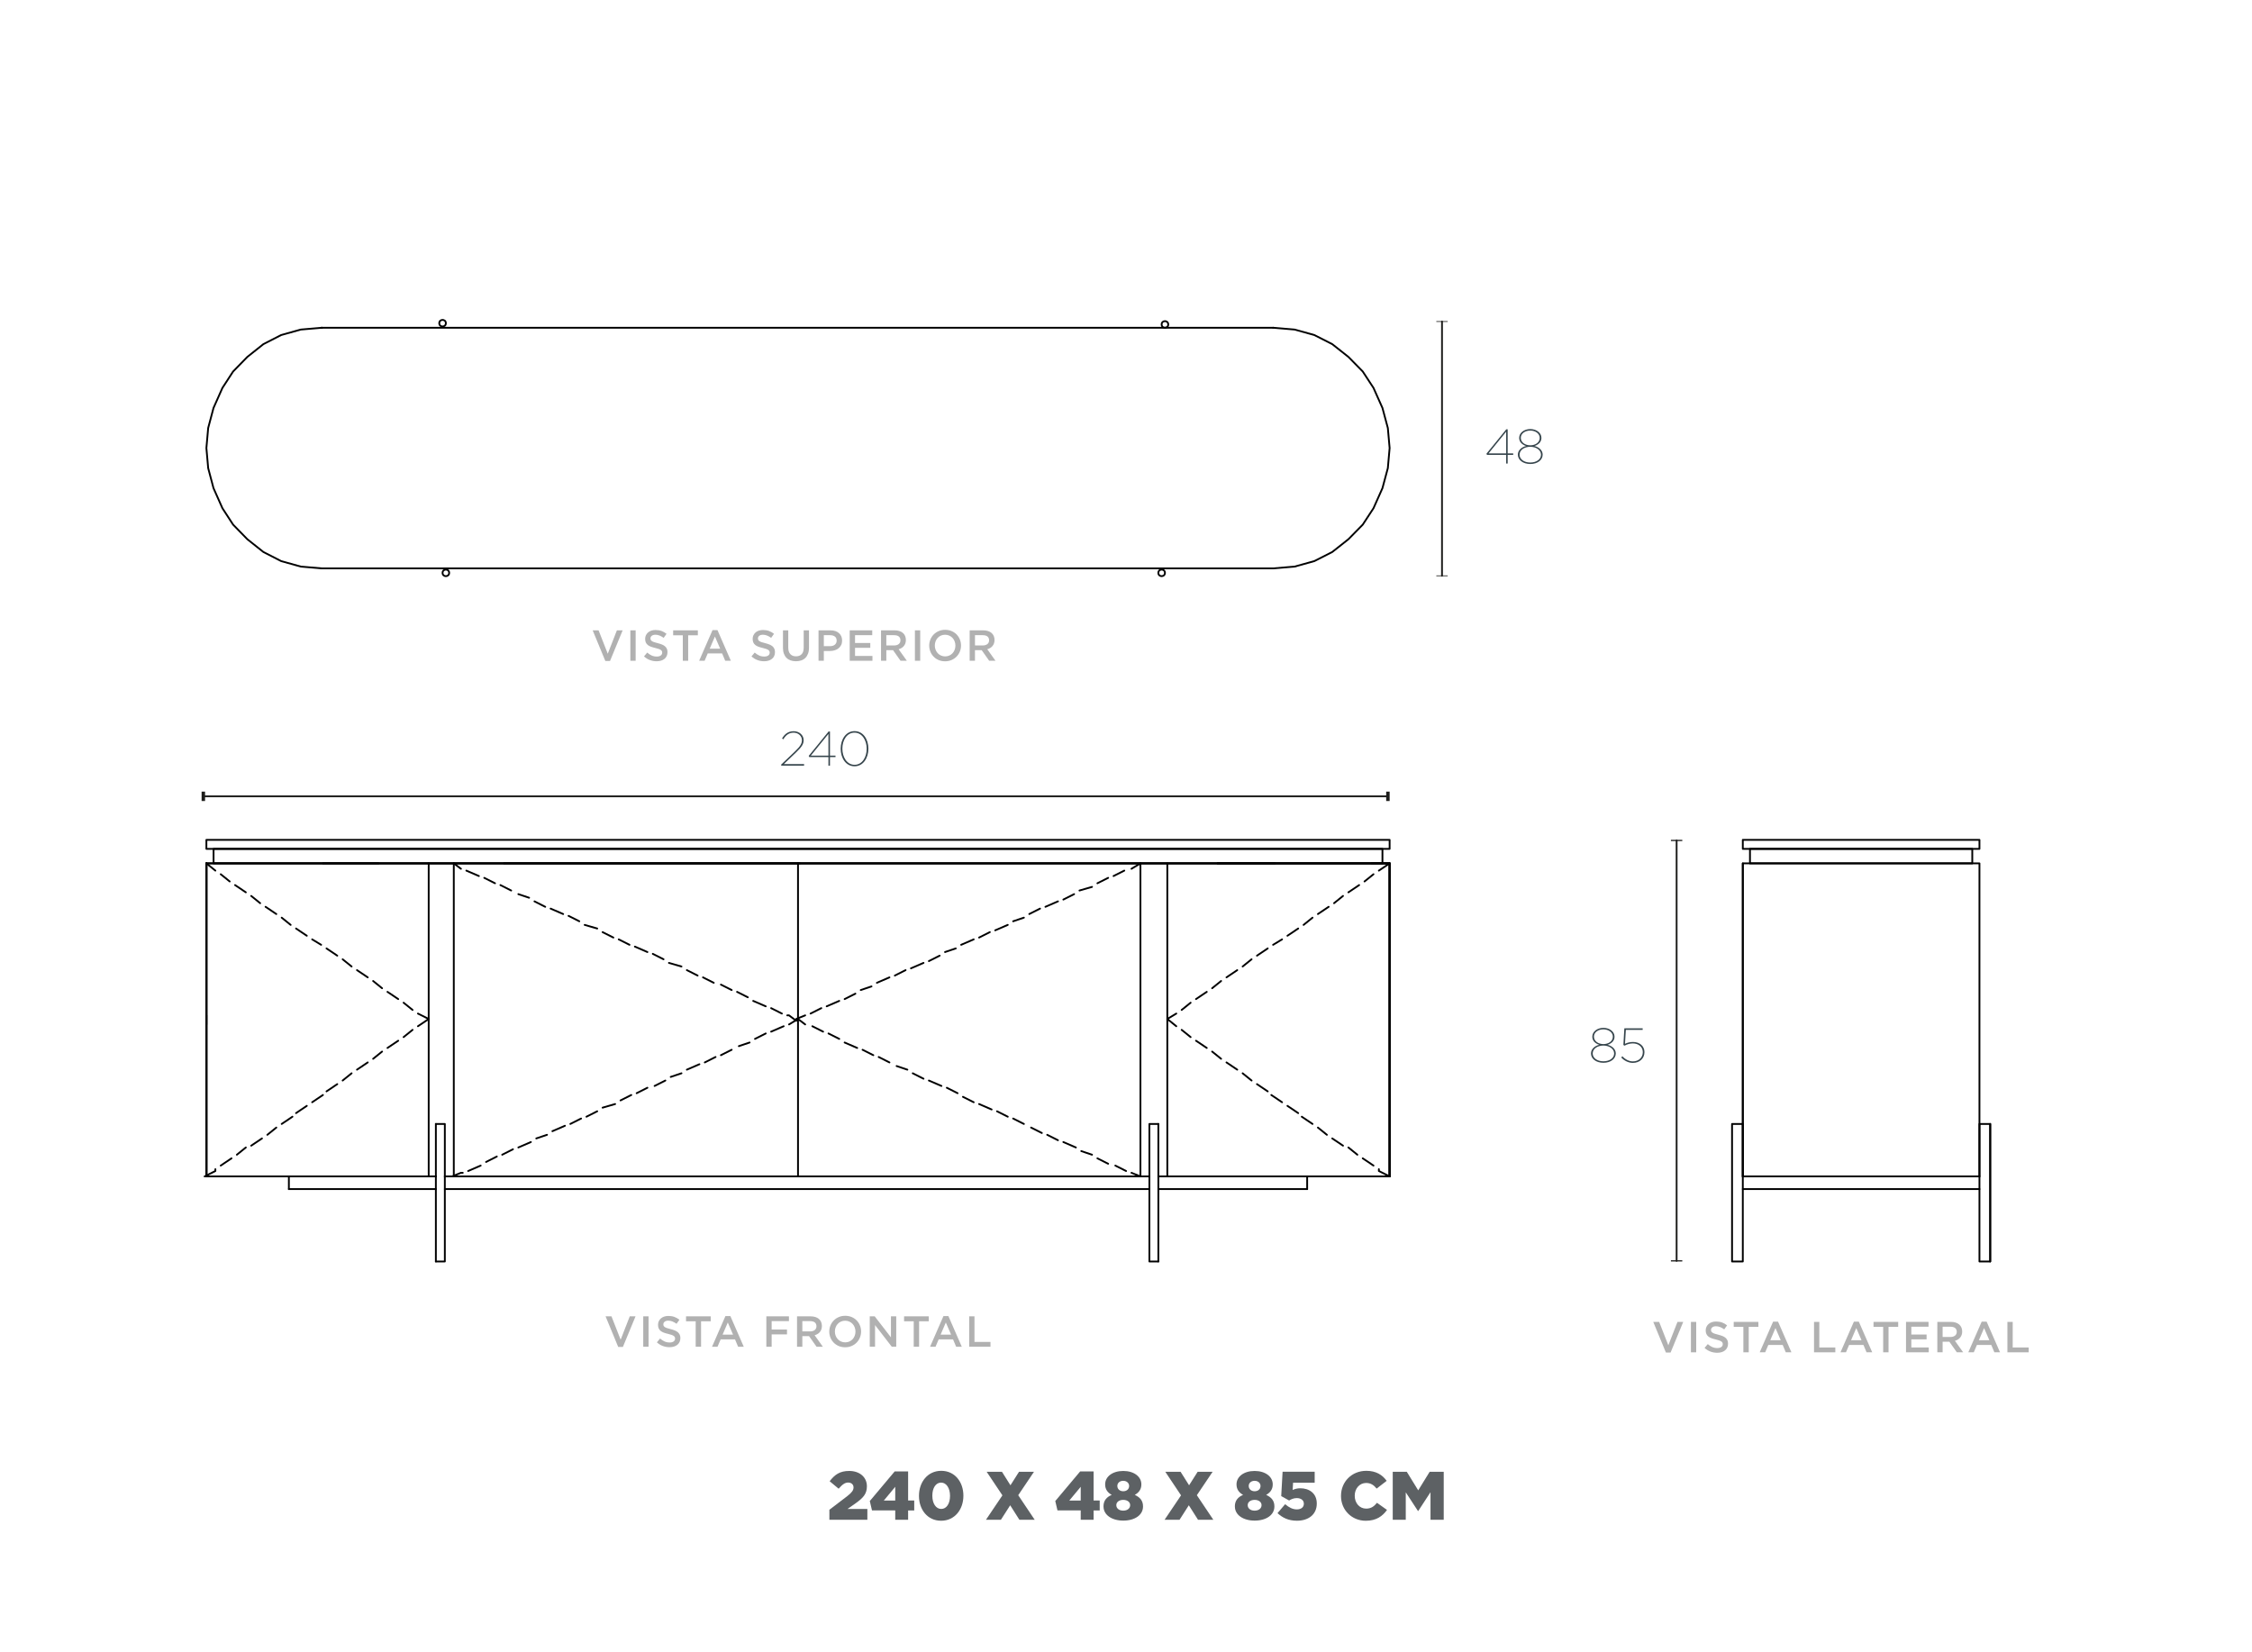<?xml version="1.0" encoding="UTF-8"?>
<svg id="bien" xmlns="http://www.w3.org/2000/svg" viewBox="0 0 1249.99 917.01">
  <defs>
    <style>
      .cls-1 {
        fill: #b1b1b1;
      }

      .cls-2 {
        stroke: #1d1d1b;
      }

      .cls-2, .cls-3 {
        fill: none;
        stroke-linecap: round;
        stroke-linejoin: round;
      }

      .cls-4 {
        fill: #36454c;
      }

      .cls-5 {
        isolation: isolate;
      }

      .cls-3 {
        stroke: #000;
      }

      .cls-6 {
        fill: #1d1d1b;
      }

      .cls-7 {
        fill: #5d6164;
      }
    </style>
  </defs>
  <g>
    <path class="cls-1" d="M342.4,349.89h3.21l-7.02,17.01h-2.6l-7.02-17.01h3.28l5.09,12.98,5.07-12.98Z"/>
    <path class="cls-1" d="M352.82,349.89v16.89h-2.94v-16.89h2.94Z"/>
    <path class="cls-1" d="M361.22,355.18c.11.24.32.47.62.68s.71.4,1.23.58c.52.18,1.19.36,1.99.56.89.22,1.67.47,2.36.75.69.27,1.25.61,1.7,1,.45.39.79.85,1.03,1.38.23.52.35,1.14.35,1.85,0,.8-.15,1.52-.44,2.15s-.71,1.16-1.23,1.59c-.53.43-1.16.76-1.9.99-.74.22-1.55.34-2.43.34-1.3,0-2.55-.22-3.74-.66-1.19-.44-2.29-1.12-3.3-2.04l1.78-2.12c.82.71,1.65,1.25,2.48,1.63.84.38,1.79.57,2.85.57.92,0,1.64-.19,2.18-.58.54-.39.81-.91.81-1.57,0-.31-.05-.58-.16-.82s-.3-.46-.58-.66c-.28-.2-.67-.39-1.16-.57s-1.13-.36-1.92-.55c-.9-.21-1.7-.44-2.41-.7-.7-.26-1.29-.58-1.77-.96-.48-.39-.84-.85-1.09-1.4-.25-.55-.37-1.21-.37-2,0-.74.14-1.41.43-2.01.29-.6.68-1.12,1.19-1.56.5-.43,1.11-.77,1.81-1,.71-.23,1.48-.35,2.31-.35,1.24,0,2.35.18,3.34.54.99.36,1.92.89,2.79,1.58l-1.59,2.24c-.77-.56-1.54-.99-2.29-1.29-.76-.3-1.52-.45-2.29-.45-.87,0-1.54.2-2.03.59s-.72.87-.72,1.44c0,.34.06.63.17.87Z"/>
    <path class="cls-1" d="M381.99,366.78h-2.99v-14.14h-5.36v-2.75h13.7v2.75h-5.36v14.14Z"/>
    <path class="cls-1" d="M405.67,366.78h-3.14l-1.71-4.08h-7.98l-1.74,4.08h-3.04l7.43-17.01h2.75l7.43,17.01ZM396.82,353.32l-2.89,6.75h5.81l-2.92-6.75Z"/>
    <path class="cls-1" d="M420.87,355.18c.11.24.32.47.62.68s.71.4,1.23.58c.52.18,1.19.36,1.99.56.89.22,1.67.47,2.36.75.69.27,1.25.61,1.71,1,.45.39.79.85,1.03,1.38s.35,1.14.35,1.85c0,.8-.15,1.52-.44,2.15s-.71,1.16-1.23,1.59c-.53.43-1.16.76-1.9.99-.74.22-1.55.34-2.43.34-1.3,0-2.55-.22-3.74-.66-1.19-.44-2.29-1.12-3.3-2.04l1.79-2.12c.82.71,1.65,1.25,2.48,1.63.84.38,1.78.57,2.85.57.92,0,1.64-.19,2.18-.58.54-.39.81-.91.81-1.57,0-.31-.05-.58-.16-.82-.1-.24-.3-.46-.58-.66-.28-.2-.67-.39-1.16-.57-.49-.18-1.13-.36-1.92-.55-.9-.21-1.7-.44-2.41-.7-.7-.26-1.29-.58-1.77-.96-.48-.39-.84-.85-1.09-1.4s-.37-1.21-.37-2c0-.74.14-1.41.43-2.01s.68-1.12,1.18-1.56c.5-.43,1.11-.77,1.81-1,.71-.23,1.48-.35,2.31-.35,1.24,0,2.35.18,3.34.54s1.92.89,2.79,1.58l-1.59,2.24c-.77-.56-1.54-.99-2.29-1.29s-1.52-.45-2.29-.45c-.87,0-1.54.2-2.03.59s-.72.87-.72,1.44c0,.34.06.63.17.87Z"/>
    <path class="cls-1" d="M449.05,359.47c0,1.25-.17,2.36-.52,3.3-.35.95-.83,1.74-1.46,2.38-.63.64-1.39,1.11-2.28,1.42-.89.31-1.89.47-3,.47s-2.08-.16-2.97-.47c-.88-.31-1.64-.78-2.27-1.41-.63-.63-1.11-1.4-1.45-2.33-.34-.92-.51-2-.51-3.22v-9.72h2.94v9.6c0,1.58.38,2.77,1.14,3.59.76.82,1.81,1.23,3.15,1.23s2.37-.39,3.13-1.18c.76-.79,1.14-1.96,1.14-3.52v-9.72h2.94v9.58Z"/>
    <path class="cls-1" d="M466.87,358.07c-.35.72-.84,1.33-1.45,1.81-.61.48-1.33.85-2.15,1.1-.82.25-1.7.37-2.64.37h-3.36v5.43h-2.94v-16.89h6.66c.98,0,1.87.13,2.67.4s1.47.65,2.03,1.15c.56.5.98,1.09,1.28,1.78.3.69.45,1.47.45,2.34,0,.95-.18,1.79-.53,2.51ZM463.39,353.33c-.66-.51-1.55-.76-2.66-.76h-3.46v6.1h3.46c1.13,0,2.02-.28,2.68-.84s.98-1.3.98-2.22c0-1.02-.33-1.78-.99-2.29Z"/>
    <path class="cls-1" d="M484.14,352.57h-9.55v4.34h8.47v2.68h-8.47v4.51h9.67v2.68h-12.62v-16.89h12.5v2.68Z"/>
    <path class="cls-1" d="M499.85,366.78l-4.16-5.89h-3.73v5.89h-2.94v-16.89h7.53c.96,0,1.84.12,2.62.37.78.25,1.44.6,1.98,1.06.54.46.95,1.02,1.24,1.69.29.67.43,1.41.43,2.23,0,.71-.1,1.34-.3,1.89-.2.56-.48,1.05-.83,1.47-.35.43-.78.79-1.27,1.09-.49.3-1.03.53-1.63.69l4.56,6.39h-3.5ZM498.88,353.29c-.61-.48-1.48-.71-2.59-.71h-4.33v5.69h4.36c1.06,0,1.91-.26,2.54-.77.63-.52.94-1.21.94-2.08,0-.94-.31-1.64-.92-2.12Z"/>
    <path class="cls-1" d="M510.77,349.89v16.89h-2.94v-16.89h2.94Z"/>
    <path class="cls-1" d="M532.77,361.69c-.43,1.06-1.05,1.99-1.83,2.79-.79.8-1.72,1.43-2.8,1.89-1.08.47-2.27.7-3.57.7s-2.49-.23-3.57-.69c-1.08-.46-2-1.08-2.77-1.87-.77-.79-1.38-1.71-1.81-2.77-.43-1.06-.65-2.19-.65-3.38s.22-2.32.65-3.38c.43-1.06,1.05-1.99,1.83-2.79.79-.8,1.72-1.43,2.8-1.89,1.08-.47,2.27-.7,3.57-.7s2.49.23,3.57.69c1.08.46,2,1.08,2.77,1.87s1.38,1.71,1.81,2.77c.43,1.06.65,2.19.65,3.38s-.22,2.32-.65,3.38ZM529.89,356.03c-.28-.73-.68-1.37-1.18-1.92-.51-.55-1.11-.98-1.82-1.3-.71-.32-1.48-.48-2.32-.48s-1.6.16-2.3.47c-.7.31-1.3.74-1.8,1.28-.5.54-.89,1.17-1.17,1.91-.28.73-.42,1.51-.42,2.33s.14,1.6.42,2.33c.28.73.68,1.37,1.18,1.92.51.55,1.11.98,1.82,1.3.71.32,1.48.48,2.31.48s1.61-.16,2.3-.47c.7-.31,1.3-.74,1.8-1.28.5-.54.89-1.17,1.17-1.91.28-.73.42-1.51.42-2.33s-.14-1.6-.42-2.33Z"/>
    <path class="cls-1" d="M549.05,366.78l-4.16-5.89h-3.73v5.89h-2.94v-16.89h7.53c.96,0,1.84.12,2.62.37.78.25,1.44.6,1.98,1.06.54.46.95,1.02,1.24,1.69.29.67.43,1.41.43,2.23,0,.71-.1,1.34-.3,1.89-.2.56-.48,1.05-.83,1.47-.35.43-.78.79-1.27,1.09-.49.3-1.03.53-1.63.69l4.56,6.39h-3.5ZM548.09,353.29c-.61-.48-1.48-.71-2.59-.71h-4.33v5.69h4.36c1.06,0,1.91-.26,2.54-.77.63-.52.94-1.21.94-2.08,0-.94-.31-1.64-.92-2.12Z"/>
  </g>
  <g>
    <path class="cls-1" d="M931.08,733.76h3.21l-7.02,17.01h-2.6l-7.02-17.01h3.28l5.09,12.98,5.07-12.98Z"/>
    <path class="cls-1" d="M941.5,733.76v16.89h-2.94v-16.89h2.94Z"/>
    <path class="cls-1" d="M949.89,739.04c.11.24.32.47.62.68.3.21.71.4,1.23.58.52.18,1.19.36,1.99.56.89.23,1.67.47,2.36.75s1.25.61,1.7,1,.79.85,1.03,1.37c.23.52.35,1.14.35,1.85,0,.8-.15,1.52-.44,2.15s-.71,1.16-1.23,1.59c-.53.43-1.16.76-1.9.99-.74.22-1.55.34-2.43.34-1.3,0-2.55-.22-3.74-.66-1.19-.44-2.29-1.12-3.3-2.04l1.78-2.12c.82.71,1.65,1.25,2.48,1.63.84.38,1.79.57,2.85.57.92,0,1.64-.19,2.18-.58.54-.39.81-.91.81-1.57,0-.31-.05-.58-.16-.82-.1-.24-.3-.46-.58-.66-.28-.2-.67-.39-1.16-.57s-1.13-.36-1.92-.56c-.9-.21-1.7-.44-2.41-.7-.7-.26-1.29-.58-1.77-.96-.48-.39-.84-.85-1.09-1.4s-.37-1.21-.37-2c0-.74.14-1.41.43-2.01.29-.6.68-1.12,1.19-1.55.5-.43,1.11-.77,1.81-1,.71-.23,1.48-.35,2.31-.35,1.24,0,2.35.18,3.34.54.99.36,1.92.89,2.79,1.58l-1.59,2.24c-.77-.56-1.54-.99-2.29-1.29-.76-.3-1.52-.45-2.29-.45-.87,0-1.54.2-2.03.59s-.72.87-.72,1.44c0,.34.06.63.17.87Z"/>
    <path class="cls-1" d="M970.66,750.64h-2.99v-14.14h-5.36v-2.75h13.7v2.75h-5.36v14.14Z"/>
    <path class="cls-1" d="M994.35,750.64h-3.14l-1.71-4.08h-7.98l-1.74,4.08h-3.04l7.43-17.01h2.75l7.43,17.01ZM985.49,737.18l-2.89,6.75h5.81l-2.92-6.75Z"/>
    <path class="cls-1" d="M1006.89,733.76h2.94v14.21h8.88v2.68h-11.82v-16.89Z"/>
    <path class="cls-1" d="M1039.19,750.64h-3.14l-1.71-4.08h-7.98l-1.74,4.08h-3.04l7.43-17.01h2.75l7.43,17.01ZM1030.34,737.18l-2.89,6.75h5.81l-2.92-6.75Z"/>
    <path class="cls-1" d="M1048.26,750.64h-2.99v-14.14h-5.36v-2.75h13.7v2.75h-5.36v14.14Z"/>
    <path class="cls-1" d="M1070.45,736.43h-9.55v4.34h8.47v2.68h-8.47v4.51h9.67v2.68h-12.62v-16.89h12.5v2.68Z"/>
    <path class="cls-1" d="M1086.16,750.64l-4.16-5.89h-3.73v5.89h-2.94v-16.89h7.53c.96,0,1.84.12,2.62.37.78.25,1.44.6,1.98,1.06.54.46.95,1.02,1.24,1.69.29.67.43,1.41.43,2.23,0,.71-.1,1.34-.3,1.89-.2.56-.48,1.05-.83,1.47-.35.43-.78.79-1.27,1.09-.49.3-1.03.53-1.63.69l4.56,6.39h-3.5ZM1085.19,737.15c-.61-.48-1.48-.71-2.59-.71h-4.33v5.69h4.36c1.06,0,1.91-.26,2.54-.78.63-.52.94-1.21.94-2.08,0-.94-.31-1.64-.92-2.12Z"/>
    <path class="cls-1" d="M1110.13,750.64h-3.14l-1.71-4.08h-7.98l-1.74,4.08h-3.04l7.43-17.01h2.75l7.43,17.01ZM1101.28,737.18l-2.89,6.75h5.81l-2.92-6.75Z"/>
    <path class="cls-1" d="M1114.23,733.76h2.94v14.21h8.88v2.68h-11.82v-16.89Z"/>
  </g>
  <g>
    <path class="cls-1" d="M349.55,730.66h3.21l-7.02,17.01h-2.6l-7.02-17.01h3.28l5.09,12.98,5.07-12.98Z"/>
    <path class="cls-1" d="M359.98,730.66v16.88h-2.94v-16.88h2.94Z"/>
    <path class="cls-1" d="M368.37,735.94c.11.24.32.47.62.68s.71.4,1.23.58,1.19.36,1.99.56c.89.22,1.67.47,2.36.75s1.25.61,1.7,1c.45.39.79.85,1.03,1.38.23.52.35,1.14.35,1.84,0,.81-.15,1.52-.44,2.15-.3.63-.71,1.16-1.23,1.59-.53.43-1.16.76-1.9.99-.74.22-1.55.34-2.43.34-1.3,0-2.55-.22-3.74-.66s-2.29-1.12-3.3-2.04l1.78-2.12c.82.71,1.65,1.25,2.48,1.63s1.79.57,2.85.57c.92,0,1.64-.19,2.18-.58s.81-.91.81-1.57c0-.31-.05-.58-.16-.82-.1-.24-.3-.46-.58-.66s-.67-.39-1.16-.57-1.13-.36-1.92-.55c-.9-.21-1.7-.44-2.41-.7-.7-.26-1.29-.58-1.77-.96-.48-.39-.84-.85-1.09-1.4s-.37-1.21-.37-2c0-.74.14-1.41.43-2.01.29-.6.68-1.12,1.19-1.56.5-.43,1.11-.77,1.81-1s1.48-.35,2.31-.35c1.24,0,2.35.18,3.34.54.99.36,1.92.89,2.79,1.58l-1.59,2.24c-.77-.56-1.54-.99-2.29-1.29-.76-.3-1.52-.45-2.29-.45-.87,0-1.54.2-2.03.59s-.72.87-.72,1.44c0,.34.06.63.17.87Z"/>
    <path class="cls-1" d="M389.14,747.55h-2.99v-14.13h-5.36v-2.75h13.7v2.75h-5.36v14.13Z"/>
    <path class="cls-1" d="M412.83,747.55h-3.14l-1.71-4.08h-7.98l-1.74,4.08h-3.04l7.43-17.01h2.75l7.43,17.01ZM403.97,734.09l-2.89,6.75h5.81l-2.92-6.75Z"/>
    <path class="cls-1" d="M437.91,733.34h-9.6v4.66h8.52v2.68h-8.52v6.87h-2.94v-16.88h12.54v2.68Z"/>
    <path class="cls-1" d="M453.23,747.55l-4.16-5.89h-3.73v5.89h-2.94v-16.88h7.53c.96,0,1.84.12,2.62.37s1.44.6,1.98,1.06c.54.46.95,1.02,1.24,1.69.29.67.43,1.41.43,2.23,0,.71-.1,1.34-.3,1.89s-.48,1.05-.83,1.47c-.35.43-.78.79-1.27,1.09-.49.3-1.03.53-1.63.69l4.56,6.39h-3.5ZM452.26,734.05c-.61-.48-1.48-.71-2.59-.71h-4.33v5.69h4.36c1.06,0,1.91-.26,2.54-.77.63-.52.94-1.21.94-2.08,0-.94-.31-1.64-.92-2.12Z"/>
    <path class="cls-1" d="M477.3,742.46c-.43,1.06-1.05,1.99-1.83,2.79-.79.8-1.72,1.43-2.8,1.89-1.08.47-2.27.7-3.57.7s-2.49-.23-3.57-.69-2-1.08-2.77-1.87c-.77-.79-1.38-1.71-1.81-2.77-.43-1.06-.65-2.19-.65-3.38s.22-2.32.65-3.38c.43-1.06,1.05-1.99,1.83-2.79.79-.8,1.72-1.43,2.8-1.89,1.08-.47,2.27-.7,3.57-.7s2.49.23,3.57.69c1.08.46,2,1.08,2.77,1.87s1.38,1.71,1.81,2.77c.43,1.06.65,2.19.65,3.38s-.22,2.32-.65,3.38ZM474.42,736.8c-.28-.73-.68-1.37-1.18-1.92-.51-.55-1.11-.98-1.82-1.3-.71-.32-1.48-.48-2.32-.48s-1.6.16-2.3.47-1.3.74-1.8,1.28c-.5.54-.89,1.17-1.17,1.91s-.42,1.51-.42,2.33.14,1.6.42,2.33c.28.73.68,1.37,1.18,1.92.51.55,1.11.98,1.82,1.3.71.32,1.48.48,2.31.48s1.61-.16,2.3-.47c.7-.31,1.3-.74,1.8-1.28.5-.54.89-1.17,1.17-1.91.28-.73.42-1.51.42-2.33s-.14-1.6-.42-2.33Z"/>
    <path class="cls-1" d="M494.53,730.66h2.94v16.88h-2.48l-9.29-12.01v12.01h-2.94v-16.88h2.74l9.03,11.68v-11.68Z"/>
    <path class="cls-1" d="M510.16,747.55h-2.99v-14.13h-5.36v-2.75h13.7v2.75h-5.36v14.13Z"/>
    <path class="cls-1" d="M533.85,747.55h-3.14l-1.71-4.08h-7.98l-1.74,4.08h-3.04l7.43-17.01h2.75l7.43,17.01ZM524.99,734.09l-2.89,6.75h5.81l-2.92-6.75Z"/>
    <path class="cls-1" d="M537.95,730.66h2.94v14.21h8.88v2.68h-11.82v-16.88Z"/>
  </g>
  <g>
    <line class="cls-2" x1="112.86" y1="442.02" x2="770.37" y2="442.02"/>
    <rect class="cls-6" x="111.9" y="439.41" width="1.92" height="5.22"/>
    <rect class="cls-6" x="769.41" y="439.41" width="1.92" height="5.22"/>
  </g>
  <g>
    <line class="cls-2" x1="930.62" y1="466.52" x2="930.62" y2="699.88"/>
    <rect class="cls-6" x="927.45" y="466.18" width="6.32" height=".68"/>
    <rect class="cls-6" x="927.45" y="699.54" width="6.32" height=".68"/>
  </g>
  <g>
    <line class="cls-2" x1="800.4" y1="178.47" x2="800.4" y2="319.61"/>
    <rect class="cls-6" x="797.24" y="178.26" width="6.32" height=".41"/>
    <rect class="cls-6" x="797.24" y="319.41" width="6.32" height=".41"/>
  </g>
  <circle class="cls-3" cx="245.65" cy="179.4" r="1.83"/>
  <circle class="cls-3" cx="247.48" cy="317.99" r="1.83"/>
  <circle class="cls-3" cx="644.78" cy="317.99" r="1.83"/>
  <circle class="cls-3" cx="646.61" cy="180.09" r="1.83"/>
  <g>
    <line class="cls-3" x1="178.25" y1="315.51" x2="178.25" y2="315.51"/>
    <polyline class="cls-3" points="178.81 181.92 166.95 182.93 156.07 185.97 146.19 191.03 137.29 198.11 129.39 206.21 123.46 215.32 118.51 226.45 115.55 237.58 114.56 248.71 115.55 259.85 118.51 270.98 123.46 282.11 129.39 291.22 137.29 299.32 146.19 306.4 156.07 311.46 166.95 314.5 178.81 315.51"/>
    <line class="cls-3" x1="178.25" y1="181.92" x2="706.64" y2="181.92"/>
    <polyline class="cls-3" points="706.64 315.51 718.58 314.5 729.53 311.46 739.48 306.4 748.44 299.32 756.4 291.22 762.37 282.11 767.34 270.98 770.33 259.85 771.32 248.71 770.33 237.58 767.34 226.45 762.37 215.32 756.4 206.21 748.44 198.11 739.48 191.03 729.53 185.97 718.58 182.93 706.64 181.92"/>
    <line class="cls-3" x1="178.25" y1="315.51" x2="706.64" y2="315.51"/>
    <line class="cls-3" x1="241.93" y1="315.51" x2="246.91" y2="315.51"/>
    <polygon class="cls-3" points="967.36 623.88 961.39 623.88 961.39 700.22 967.36 700.22 967.36 623.88 967.36 623.88"/>
    <polygon class="cls-3" points="1098.71 623.88 1104.68 623.88 1104.68 700.22 1098.71 700.22 1098.71 623.88 1098.71 623.88"/>
    <polygon class="cls-3" points="967.36 479.24 1098.71 479.24 1098.71 653.01 967.36 653.01 967.36 479.24 967.36 479.24"/>
    <line class="cls-3" x1="1104.68" y1="700.22" x2="1104.68" y2="623.88"/>
    <polygon class="cls-3" points="971.34 471.2 1094.73 471.2 1094.73 479.24 971.34 479.24 971.34 471.2 971.34 471.2"/>
    <polygon class="cls-3" points="967.36 466.18 1098.71 466.18 1098.71 471.2 967.36 471.2 967.36 466.18 967.36 466.18"/>
    <line class="cls-3" x1="967.36" y1="653.01" x2="1098.71" y2="653.01"/>
    <line class="cls-3" x1="967.36" y1="660.04" x2="1098.71" y2="660.04"/>
    <line class="cls-3" x1="967.36" y1="653.01" x2="967.36" y2="479.24"/>
    <line class="cls-3" x1="179.24" y1="479.24" x2="707.64" y2="479.24"/>
    <polygon class="cls-3" points="118.54 471.2 767.34 471.2 767.34 479.24 118.54 479.24 118.54 471.2 118.54 471.2"/>
    <polygon class="cls-3" points="114.56 466.18 771.32 466.18 771.32 471.2 114.56 471.2 114.56 466.18 114.56 466.18"/>
    <line class="cls-3" x1="443.94" y1="479.24" x2="279.75" y2="479.24"/>
    <line class="cls-3" x1="279.75" y1="653.01" x2="443.94" y2="653.01"/>
    <polyline class="cls-3" points="241.93 700.22 246.91 700.22 246.91 623.88 241.93 623.88"/>
    <line class="cls-3" x1="241.93" y1="700.22" x2="241.93" y2="623.88"/>
    <line class="cls-3" x1="160.34" y1="660.04" x2="241.93" y2="660.04"/>
    <line class="cls-3" x1="246.91" y1="660.04" x2="637.98" y2="660.04"/>
    <polyline class="cls-3" points="642.96 700.22 637.98 700.22 637.98 623.88 642.96 623.88"/>
    <line class="cls-3" x1="642.96" y1="700.22" x2="642.96" y2="623.88"/>
    <line class="cls-3" x1="179.24" y1="653.01" x2="241.93" y2="653.01"/>
    <line class="cls-3" x1="246.91" y1="653.01" x2="637.98" y2="653.01"/>
    <line class="cls-3" x1="642.96" y1="653.01" x2="675.79" y2="653.01"/>
    <polyline class="cls-3" points="210.09 653.01 114.56 653.01 114.56 479.24 210.09 479.24"/>
    <line class="cls-3" x1="114.56" y1="568.64" x2="114.56" y2="563.61"/>
    <line class="cls-3" x1="114.56" y1="653.01" x2="114.56" y2="479.24"/>
    <line class="cls-3" x1="114.56" y1="479.24" x2="114.56" y2="653.01"/>
    <line class="cls-3" x1="771.32" y1="479.24" x2="761.37" y2="479.24"/>
    <line class="cls-3" x1="771.32" y1="479.24" x2="675.79" y2="479.24"/>
    <polyline class="cls-3" points="675.79 479.24 771.32 479.24 771.32 653.01 675.79 653.01"/>
    <line class="cls-3" x1="771.32" y1="479.24" x2="771.32" y2="653.01"/>
    <polyline class="cls-3" points="241.93 653.01 114.56 653.01 114.56 479.24 771.32 479.24 771.32 653.01 642.96 653.01"/>
    <line class="cls-3" x1="637.98" y1="653.01" x2="246.91" y2="653.01"/>
    <line class="cls-3" x1="160.34" y1="653.01" x2="160.34" y2="660.04"/>
    <line class="cls-3" x1="725.55" y1="660.04" x2="642.96" y2="660.04"/>
    <line class="cls-3" x1="725.55" y1="660.04" x2="725.55" y2="653.01"/>
    <line class="cls-3" x1="251.88" y1="479.24" x2="251.88" y2="653.01"/>
    <line class="cls-3" x1="442.94" y1="479.24" x2="442.94" y2="653.01"/>
    <line class="cls-3" x1="633.01" y1="479.24" x2="633.01" y2="653.01"/>
    <line class="cls-3" x1="114.56" y1="479.24" x2="119.54" y2="483.26"/>
    <line class="cls-3" x1="122.52" y1="485.27" x2="127.5" y2="489.28"/>
    <line class="cls-3" x1="130.48" y1="491.29" x2="136.45" y2="495.31"/>
    <line class="cls-3" x1="139.44" y1="497.32" x2="144.41" y2="501.34"/>
    <line class="cls-3" x1="147.4" y1="503.35" x2="153.37" y2="507.36"/>
    <line class="cls-3" x1="156.36" y1="509.37" x2="161.33" y2="513.39"/>
    <line class="cls-3" x1="164.32" y1="515.4" x2="170.29" y2="519.42"/>
    <line class="cls-3" x1="173.27" y1="521.43" x2="178.25" y2="524.44"/>
    <line class="cls-3" x1="181.23" y1="526.45" x2="187.2" y2="530.47"/>
    <line class="cls-3" x1="190.19" y1="532.48" x2="195.16" y2="536.49"/>
    <line class="cls-3" x1="198.15" y1="538.5" x2="204.12" y2="542.52"/>
    <line class="cls-3" x1="207.11" y1="544.53" x2="212.08" y2="548.55"/>
    <line class="cls-3" x1="215.07" y1="550.56" x2="221.04" y2="554.57"/>
    <line class="cls-3" x1="224.02" y1="556.58" x2="229" y2="560.6"/>
    <polyline class="cls-3" points="231.98 562.61 237.95 565.62 231.98 569.64"/>
    <line class="cls-3" x1="229" y1="571.65" x2="224.02" y2="575.67"/>
    <line class="cls-3" x1="221.04" y1="577.68" x2="215.07" y2="581.69"/>
    <line class="cls-3" x1="212.08" y1="583.7" x2="207.11" y2="587.72"/>
    <line class="cls-3" x1="204.12" y1="589.73" x2="198.15" y2="593.75"/>
    <line class="cls-3" x1="195.16" y1="595.76" x2="190.19" y2="599.78"/>
    <line class="cls-3" x1="187.2" y1="601.78" x2="181.23" y2="605.8"/>
    <line class="cls-3" x1="179.24" y1="607.81" x2="173.27" y2="611.83"/>
    <line class="cls-3" x1="170.29" y1="613.84" x2="164.32" y2="617.86"/>
    <line class="cls-3" x1="162.33" y1="619.86" x2="156.36" y2="623.88"/>
    <line class="cls-3" x1="153.37" y1="625.89" x2="148.39" y2="629.91"/>
    <line class="cls-3" x1="145.41" y1="631.92" x2="139.44" y2="635.94"/>
    <line class="cls-3" x1="136.45" y1="636.94" x2="131.48" y2="640.96"/>
    <line class="cls-3" x1="128.49" y1="642.97" x2="122.52" y2="646.99"/>
    <polyline class="cls-3" points="119.54 648.99 119.54 650 113.57 653.01"/>
    <line class="cls-3" x1="771.32" y1="479.24" x2="765.35" y2="483.26"/>
    <line class="cls-3" x1="762.37" y1="485.27" x2="757.39" y2="489.28"/>
    <line class="cls-3" x1="754.41" y1="491.29" x2="748.44" y2="495.31"/>
    <line class="cls-3" x1="745.45" y1="497.32" x2="740.48" y2="501.34"/>
    <line class="cls-3" x1="737.49" y1="503.35" x2="731.52" y2="507.36"/>
    <line class="cls-3" x1="728.53" y1="509.37" x2="723.56" y2="513.39"/>
    <line class="cls-3" x1="720.57" y1="515.4" x2="714.6" y2="519.42"/>
    <line class="cls-3" x1="711.62" y1="521.43" x2="706.64" y2="524.44"/>
    <line class="cls-3" x1="703.66" y1="526.45" x2="697.69" y2="530.47"/>
    <line class="cls-3" x1="694.7" y1="532.48" x2="689.73" y2="536.49"/>
    <line class="cls-3" x1="686.74" y1="538.5" x2="680.77" y2="542.52"/>
    <line class="cls-3" x1="677.78" y1="544.53" x2="672.81" y2="548.55"/>
    <line class="cls-3" x1="669.82" y1="550.56" x2="663.85" y2="554.57"/>
    <line class="cls-3" x1="660.87" y1="556.58" x2="655.89" y2="560.6"/>
    <polyline class="cls-3" points="652.91 562.61 647.93 565.62 652.91 569.64"/>
    <line class="cls-3" x1="655.89" y1="571.65" x2="660.87" y2="575.67"/>
    <line class="cls-3" x1="663.85" y1="577.68" x2="669.82" y2="581.69"/>
    <line class="cls-3" x1="672.81" y1="583.7" x2="677.78" y2="587.72"/>
    <line class="cls-3" x1="680.77" y1="589.73" x2="686.74" y2="593.75"/>
    <line class="cls-3" x1="689.73" y1="595.76" x2="694.7" y2="599.78"/>
    <line class="cls-3" x1="697.69" y1="601.78" x2="703.66" y2="605.8"/>
    <line class="cls-3" x1="705.65" y1="607.81" x2="711.62" y2="611.83"/>
    <line class="cls-3" x1="714.6" y1="613.84" x2="720.57" y2="617.86"/>
    <line class="cls-3" x1="722.56" y1="619.86" x2="728.53" y2="623.88"/>
    <line class="cls-3" x1="731.52" y1="625.89" x2="736.5" y2="629.91"/>
    <line class="cls-3" x1="739.48" y1="631.92" x2="745.45" y2="635.94"/>
    <line class="cls-3" x1="748.44" y1="636.94" x2="753.41" y2="640.96"/>
    <line class="cls-3" x1="756.4" y1="642.97" x2="762.37" y2="646.99"/>
    <polyline class="cls-3" points="765.35 648.99 765.35 650 771.32 653.01"/>
    <line class="cls-3" x1="251.88" y1="479.24" x2="255.86" y2="482.25"/>
    <line class="cls-3" x1="258.85" y1="483.26" x2="265.82" y2="486.27"/>
    <line class="cls-3" x1="268.8" y1="487.28" x2="274.77" y2="490.29"/>
    <line class="cls-3" x1="277.76" y1="491.29" x2="283.73" y2="494.31"/>
    <line class="cls-3" x1="287.71" y1="496.32" x2="293.68" y2="498.32"/>
    <line class="cls-3" x1="296.66" y1="500.33" x2="302.63" y2="503.35"/>
    <line class="cls-3" x1="305.62" y1="504.35" x2="312.59" y2="507.36"/>
    <line class="cls-3" x1="315.57" y1="508.37" x2="321.54" y2="511.38"/>
    <line class="cls-3" x1="324.53" y1="513.39" x2="331.49" y2="515.4"/>
    <line class="cls-3" x1="334.48" y1="517.41" x2="340.45" y2="520.42"/>
    <line class="cls-3" x1="343.43" y1="521.43" x2="349.4" y2="524.44"/>
    <line class="cls-3" x1="352.39" y1="525.44" x2="359.35" y2="528.46"/>
    <line class="cls-3" x1="362.34" y1="529.46" x2="368.31" y2="532.48"/>
    <line class="cls-3" x1="371.3" y1="534.49" x2="378.26" y2="536.49"/>
    <line class="cls-3" x1="381.25" y1="538.5" x2="387.22" y2="541.52"/>
    <line class="cls-3" x1="390.2" y1="542.52" x2="396.17" y2="545.53"/>
    <line class="cls-3" x1="400.15" y1="546.54" x2="406.12" y2="549.55"/>
    <line class="cls-3" x1="409.11" y1="550.56" x2="415.08" y2="553.57"/>
    <line class="cls-3" x1="418.07" y1="555.58" x2="425.03" y2="558.59"/>
    <line class="cls-3" x1="428.02" y1="559.6" x2="433.99" y2="562.61"/>
    <polyline class="cls-3" points="436.97 563.61 437.97 563.61 441.95 566.63"/>
    <line class="cls-3" x1="442.94" y1="565.62" x2="437.97" y2="568.64"/>
    <line class="cls-3" x1="434.98" y1="569.64" x2="428.02" y2="572.65"/>
    <line class="cls-3" x1="425.03" y1="573.66" x2="419.06" y2="576.67"/>
    <line class="cls-3" x1="416.08" y1="578.68" x2="410.1" y2="580.69"/>
    <line class="cls-3" x1="406.12" y1="582.7" x2="400.15" y2="585.71"/>
    <line class="cls-3" x1="397.17" y1="586.72" x2="391.2" y2="589.73"/>
    <line class="cls-3" x1="388.21" y1="590.74" x2="381.25" y2="593.75"/>
    <line class="cls-3" x1="378.26" y1="595.76" x2="372.29" y2="597.77"/>
    <line class="cls-3" x1="369.31" y1="599.78" x2="363.34" y2="602.79"/>
    <line class="cls-3" x1="359.35" y1="603.79" x2="353.38" y2="606.81"/>
    <line class="cls-3" x1="350.4" y1="607.81" x2="344.43" y2="610.82"/>
    <line class="cls-3" x1="341.44" y1="612.83" x2="334.48" y2="614.84"/>
    <line class="cls-3" x1="331.49" y1="616.85" x2="325.52" y2="619.86"/>
    <line class="cls-3" x1="322.54" y1="620.87" x2="316.57" y2="623.88"/>
    <line class="cls-3" x1="313.58" y1="624.89" x2="306.61" y2="627.9"/>
    <line class="cls-3" x1="303.63" y1="629.91" x2="297.66" y2="631.92"/>
    <line class="cls-3" x1="294.67" y1="633.93" x2="287.71" y2="636.94"/>
    <line class="cls-3" x1="284.72" y1="637.94" x2="278.75" y2="640.96"/>
    <line class="cls-3" x1="275.77" y1="641.96" x2="269.8" y2="644.98"/>
    <line class="cls-3" x1="266.81" y1="646.99" x2="259.85" y2="650"/>
    <polyline class="cls-3" points="256.86 651 255.86 651 250.89 653.01"/>
    <line class="cls-3" x1="633.01" y1="479.24" x2="628.03" y2="482.25"/>
    <line class="cls-3" x1="624.05" y1="483.26" x2="618.08" y2="486.27"/>
    <line class="cls-3" x1="615.09" y1="487.28" x2="609.12" y2="490.29"/>
    <line class="cls-3" x1="606.14" y1="492.3" x2="599.17" y2="494.31"/>
    <line class="cls-3" x1="596.19" y1="496.32" x2="590.22" y2="499.33"/>
    <line class="cls-3" x1="587.23" y1="500.33" x2="580.27" y2="503.35"/>
    <line class="cls-3" x1="577.28" y1="504.35" x2="571.31" y2="507.36"/>
    <line class="cls-3" x1="568.32" y1="509.37" x2="562.35" y2="511.38"/>
    <line class="cls-3" x1="559.37" y1="513.39" x2="552.4" y2="516.4"/>
    <line class="cls-3" x1="549.42" y1="517.41" x2="543.45" y2="520.42"/>
    <line class="cls-3" x1="540.46" y1="521.43" x2="533.5" y2="524.44"/>
    <line class="cls-3" x1="530.51" y1="526.45" x2="524.54" y2="528.46"/>
    <line class="cls-3" x1="521.56" y1="530.47" x2="515.58" y2="533.48"/>
    <line class="cls-3" x1="512.6" y1="534.49" x2="505.63" y2="537.5"/>
    <line class="cls-3" x1="502.65" y1="538.5" x2="496.68" y2="541.52"/>
    <line class="cls-3" x1="493.69" y1="542.52" x2="486.73" y2="545.53"/>
    <line class="cls-3" x1="483.74" y1="547.54" x2="477.77" y2="549.55"/>
    <line class="cls-3" x1="474.79" y1="551.56" x2="468.82" y2="554.57"/>
    <line class="cls-3" x1="465.83" y1="555.58" x2="458.86" y2="558.59"/>
    <line class="cls-3" x1="455.88" y1="559.6" x2="449.91" y2="562.61"/>
    <line class="cls-3" x1="446.92" y1="563.61" x2="441.95" y2="565.62"/>
    <line class="cls-3" x1="442.94" y1="565.62" x2="446.92" y2="568.64"/>
    <line class="cls-3" x1="450.9" y1="569.64" x2="456.87" y2="572.65"/>
    <line class="cls-3" x1="459.86" y1="573.66" x2="465.83" y2="576.67"/>
    <line class="cls-3" x1="468.82" y1="578.68" x2="475.78" y2="581.69"/>
    <line class="cls-3" x1="478.77" y1="582.7" x2="484.74" y2="585.71"/>
    <line class="cls-3" x1="487.72" y1="586.72" x2="493.69" y2="589.73"/>
    <line class="cls-3" x1="497.67" y1="591.74" x2="503.64" y2="593.75"/>
    <line class="cls-3" x1="506.63" y1="595.76" x2="512.6" y2="598.77"/>
    <line class="cls-3" x1="515.58" y1="599.78" x2="522.55" y2="602.79"/>
    <line class="cls-3" x1="525.54" y1="603.79" x2="531.51" y2="606.81"/>
    <line class="cls-3" x1="534.49" y1="608.82" x2="540.46" y2="611.83"/>
    <line class="cls-3" x1="543.45" y1="612.83" x2="550.41" y2="615.85"/>
    <line class="cls-3" x1="553.4" y1="616.85" x2="559.37" y2="619.86"/>
    <line class="cls-3" x1="562.35" y1="620.87" x2="568.32" y2="623.88"/>
    <line class="cls-3" x1="572.31" y1="625.89" x2="578.28" y2="628.9"/>
    <line class="cls-3" x1="581.26" y1="629.91" x2="587.23" y2="632.92"/>
    <line class="cls-3" x1="590.22" y1="633.93" x2="597.18" y2="636.94"/>
    <line class="cls-3" x1="600.17" y1="638.95" x2="606.14" y2="640.96"/>
    <line class="cls-3" x1="609.12" y1="642.97" x2="615.09" y2="645.98"/>
    <line class="cls-3" x1="619.07" y1="646.99" x2="625.04" y2="650"/>
    <line class="cls-3" x1="628.03" y1="651" x2="633.01" y2="653.01"/>
    <line class="cls-3" x1="114.56" y1="653.01" x2="114.56" y2="479.24"/>
    <line class="cls-3" x1="237.95" y1="653.01" x2="237.95" y2="479.24"/>
    <line class="cls-3" x1="771.32" y1="479.24" x2="771.32" y2="653.01"/>
    <line class="cls-3" x1="647.93" y1="479.24" x2="647.93" y2="653.01"/>
  </g>
  <g class="cls-5">
    <path class="cls-4" d="M433.59,424.4l7.87-7.52c2.96-2.8,3.66-4.39,3.66-6.01,0-2.34-2-4.18-4.64-4.18s-4.38,1.48-5.68,3.69l-.72-.46c1.39-2.4,3.34-4.04,6.46-4.04s5.52,2.18,5.52,4.9v.05c0,2.02-.85,3.61-4,6.63l-6.99,6.68h11.24v.86h-12.7v-.62Z"/>
    <path class="cls-4" d="M459.83,420.23h-10.65l-.29-.65,11.02-13.55h.77v13.39h3.07v.81h-3.07v4.8h-.85v-4.8ZM459.83,419.42v-12.04l-9.77,12.04h9.77Z"/>
    <path class="cls-4" d="M466.63,415.62v-.05c0-5.15,2.88-9.73,7.69-9.73s7.69,4.53,7.69,9.73v.05c0,5.15-2.88,9.73-7.69,9.73s-7.69-4.53-7.69-9.73ZM481.07,415.65v-.05c0-4.63-2.54-8.92-6.78-8.92s-6.73,4.2-6.73,8.87v.05c0,4.63,2.54,8.92,6.78,8.92s6.72-4.23,6.72-8.87Z"/>
  </g>
  <g class="cls-5">
    <path class="cls-4" d="M883.1,584.76v-.05c0-2.34,2-4.15,4.59-4.77-2.21-.7-3.87-2.21-3.87-4.47v-.05c0-2.83,2.8-4.88,6.17-4.88s6.16,2.05,6.16,4.88v.05c0,2.26-1.65,3.77-3.87,4.47,2.59.65,4.56,2.45,4.56,4.77v.05c0,2.88-2.72,5.17-6.86,5.17s-6.89-2.29-6.89-5.17ZM895.94,584.81v-.05c0-2.56-2.7-4.39-5.98-4.39s-5.92,1.8-5.92,4.37v.05c0,2.32,2.27,4.31,5.95,4.31s5.95-1.97,5.95-4.29ZM895.22,575.46v-.05c0-2.32-2.32-4.04-5.26-4.04s-5.23,1.7-5.23,4.01v.05c0,2.48,2.4,4.12,5.26,4.12s5.23-1.62,5.23-4.1Z"/>
    <path class="cls-4" d="M899.86,586.97l.67-.65c1.44,1.62,3.55,2.83,5.82,2.83,3.23,0,5.5-2.16,5.5-5.09v-.05c0-2.86-2.35-4.82-5.5-4.82-1.57,0-3.12.4-4.64,1.24l-.64-.38.54-9.24h10.17v.86h-9.34l-.48,7.73c1.39-.67,2.8-1.02,4.51-1.02,3.58,0,6.3,2.26,6.3,5.6v.05c0,3.48-2.67,5.96-6.46,5.96-2.54,0-4.99-1.37-6.43-3.02Z"/>
  </g>
  <g class="cls-5">
    <path class="cls-4" d="M836,252.49h-10.65l-.29-.65,11.02-13.55h.77v13.39h3.07v.81h-3.07v4.8h-.85v-4.8ZM836,251.68v-12.05l-9.77,12.05h9.77Z"/>
    <path class="cls-4" d="M842.51,252.38v-.05c0-2.34,2-4.15,4.59-4.77-2.21-.7-3.87-2.21-3.87-4.47v-.05c0-2.83,2.8-4.88,6.17-4.88s6.17,2.05,6.17,4.88v.05c0,2.26-1.66,3.77-3.87,4.47,2.59.65,4.56,2.45,4.56,4.77v.05c0,2.88-2.72,5.17-6.86,5.17s-6.89-2.29-6.89-5.17ZM855.35,252.44v-.05c0-2.56-2.7-4.39-5.98-4.39s-5.92,1.81-5.92,4.37v.05c0,2.32,2.27,4.31,5.95,4.31s5.95-1.97,5.95-4.29ZM854.63,243.09v-.05c0-2.32-2.32-4.04-5.26-4.04s-5.23,1.7-5.23,4.01v.05c0,2.48,2.4,4.12,5.26,4.12s5.23-1.62,5.23-4.1Z"/>
  </g>
  <g class="cls-5">
    <path class="cls-7" d="M460.37,838.03l9.97-7.61c2.47-1.94,3.42-3.2,3.42-4.79s-1.18-2.7-2.97-2.7-3.2,1.03-5.29,3.42l-4.99-4.15c2.85-3.69,5.67-5.71,10.85-5.71,5.82,0,9.82,3.46,9.82,8.49v.08c0,4.26-2.21,6.47-6.17,9.32l-4.57,3.2h11v6.01h-21.08v-5.56Z"/>
    <path class="cls-7" d="M496.91,838.41h-12.9l-1.22-5.21,13.81-16.44h7.46v16.14h3.39v5.52h-3.39v5.18h-7.15v-5.18ZM496.91,832.94v-7.65l-6.36,7.65h6.36Z"/>
    <path class="cls-7" d="M510.08,830.35v-.08c0-7.54,4.79-13.85,12.37-13.85s12.29,6.24,12.29,13.78v.08c0,7.54-4.76,13.85-12.37,13.85s-12.29-6.24-12.29-13.78ZM527.32,830.35v-.08c0-4.22-2.02-7.31-4.95-7.31s-4.87,2.97-4.87,7.23v.08c0,4.26,1.98,7.31,4.95,7.31s4.87-3.01,4.87-7.23Z"/>
    <path class="cls-7" d="M556.4,830.04l-8.75-13.09h8.49l4.72,7.5,4.76-7.5h8.3l-8.75,13.01,9.13,13.62h-8.49l-5.1-8.03-5.14,8.03h-8.3l9.13-13.55Z"/>
    <path class="cls-7" d="M599.86,838.41h-12.9l-1.22-5.21,13.81-16.44h7.46v16.14h3.39v5.52h-3.39v5.18h-7.15v-5.18ZM599.86,832.94v-7.65l-6.36,7.65h6.36Z"/>
    <path class="cls-7" d="M612.5,836.25v-.08c0-3.23,1.71-5.18,4.57-6.39-2.05-1.14-3.65-2.89-3.65-5.78v-.08c0-4.26,4.07-7.42,10.05-7.42s10.05,3.16,10.05,7.42v.08c0,2.89-1.6,4.64-3.65,5.78,2.7,1.26,4.57,3.04,4.57,6.36v.08c0,4.76-4.57,7.84-10.96,7.84s-10.96-3.16-10.96-7.8ZM627.3,835.52v-.08c0-1.71-1.6-2.89-3.84-2.89s-3.84,1.18-3.84,2.89v.08c0,1.6,1.37,3.01,3.84,3.01s3.84-1.41,3.84-3.01ZM626.73,824.87v-.08c0-1.48-1.25-2.82-3.27-2.82s-3.27,1.29-3.27,2.78v.08c0,1.67,1.29,2.93,3.27,2.93s3.27-1.22,3.27-2.89Z"/>
    <path class="cls-7" d="M655.55,830.04l-8.75-13.09h8.49l4.72,7.5,4.76-7.5h8.3l-8.75,13.01,9.13,13.62h-8.49l-5.1-8.03-5.14,8.03h-8.3l9.13-13.55Z"/>
    <path class="cls-7" d="M685.42,836.25v-.08c0-3.23,1.71-5.18,4.57-6.39-2.05-1.14-3.65-2.89-3.65-5.78v-.08c0-4.26,4.07-7.42,10.05-7.42s10.05,3.16,10.05,7.42v.08c0,2.89-1.6,4.64-3.65,5.78,2.7,1.26,4.57,3.04,4.57,6.36v.08c0,4.76-4.57,7.84-10.96,7.84s-10.96-3.16-10.96-7.8ZM700.23,835.52v-.08c0-1.71-1.6-2.89-3.84-2.89s-3.84,1.18-3.84,2.89v.08c0,1.6,1.37,3.01,3.84,3.01s3.84-1.41,3.84-3.01ZM699.66,824.87v-.08c0-1.48-1.26-2.82-3.27-2.82s-3.27,1.29-3.27,2.78v.08c0,1.67,1.29,2.93,3.27,2.93s3.27-1.22,3.27-2.89Z"/>
    <path class="cls-7" d="M709.1,839.9l4.22-4.95c2.17,1.83,4.22,2.89,6.47,2.89,2.44,0,3.92-1.22,3.92-3.12v-.08c0-1.9-1.6-3.08-3.92-3.08-1.64,0-3.01.57-4.26,1.33l-4.38-2.44.76-13.51h17.81v6.09h-11.99l-.23,4.03c1.22-.57,2.47-.95,4.26-.95,4.79,0,9.13,2.66,9.13,8.45v.08c0,5.94-4.53,9.48-11,9.48-4.72,0-8.03-1.64-10.81-4.22Z"/>
    <path class="cls-7" d="M744.34,830.35v-.08c0-7.76,5.97-13.85,14.04-13.85,5.44,0,8.94,2.28,11.3,5.56l-5.56,4.3c-1.52-1.9-3.27-3.12-5.82-3.12-3.73,0-6.35,3.16-6.35,7.04v.08c0,4,2.62,7.12,6.35,7.12,2.78,0,4.42-1.29,6.01-3.23l5.56,3.96c-2.51,3.46-5.9,6.01-11.8,6.01-7.61,0-13.74-5.82-13.74-13.78Z"/>
    <path class="cls-7" d="M773.04,816.95h7.8l6.35,10.31,6.36-10.31h7.8v26.64h-7.34v-15.3l-6.81,10.43h-.15l-6.77-10.35v15.22h-7.23v-26.64Z"/>
  </g>
</svg>